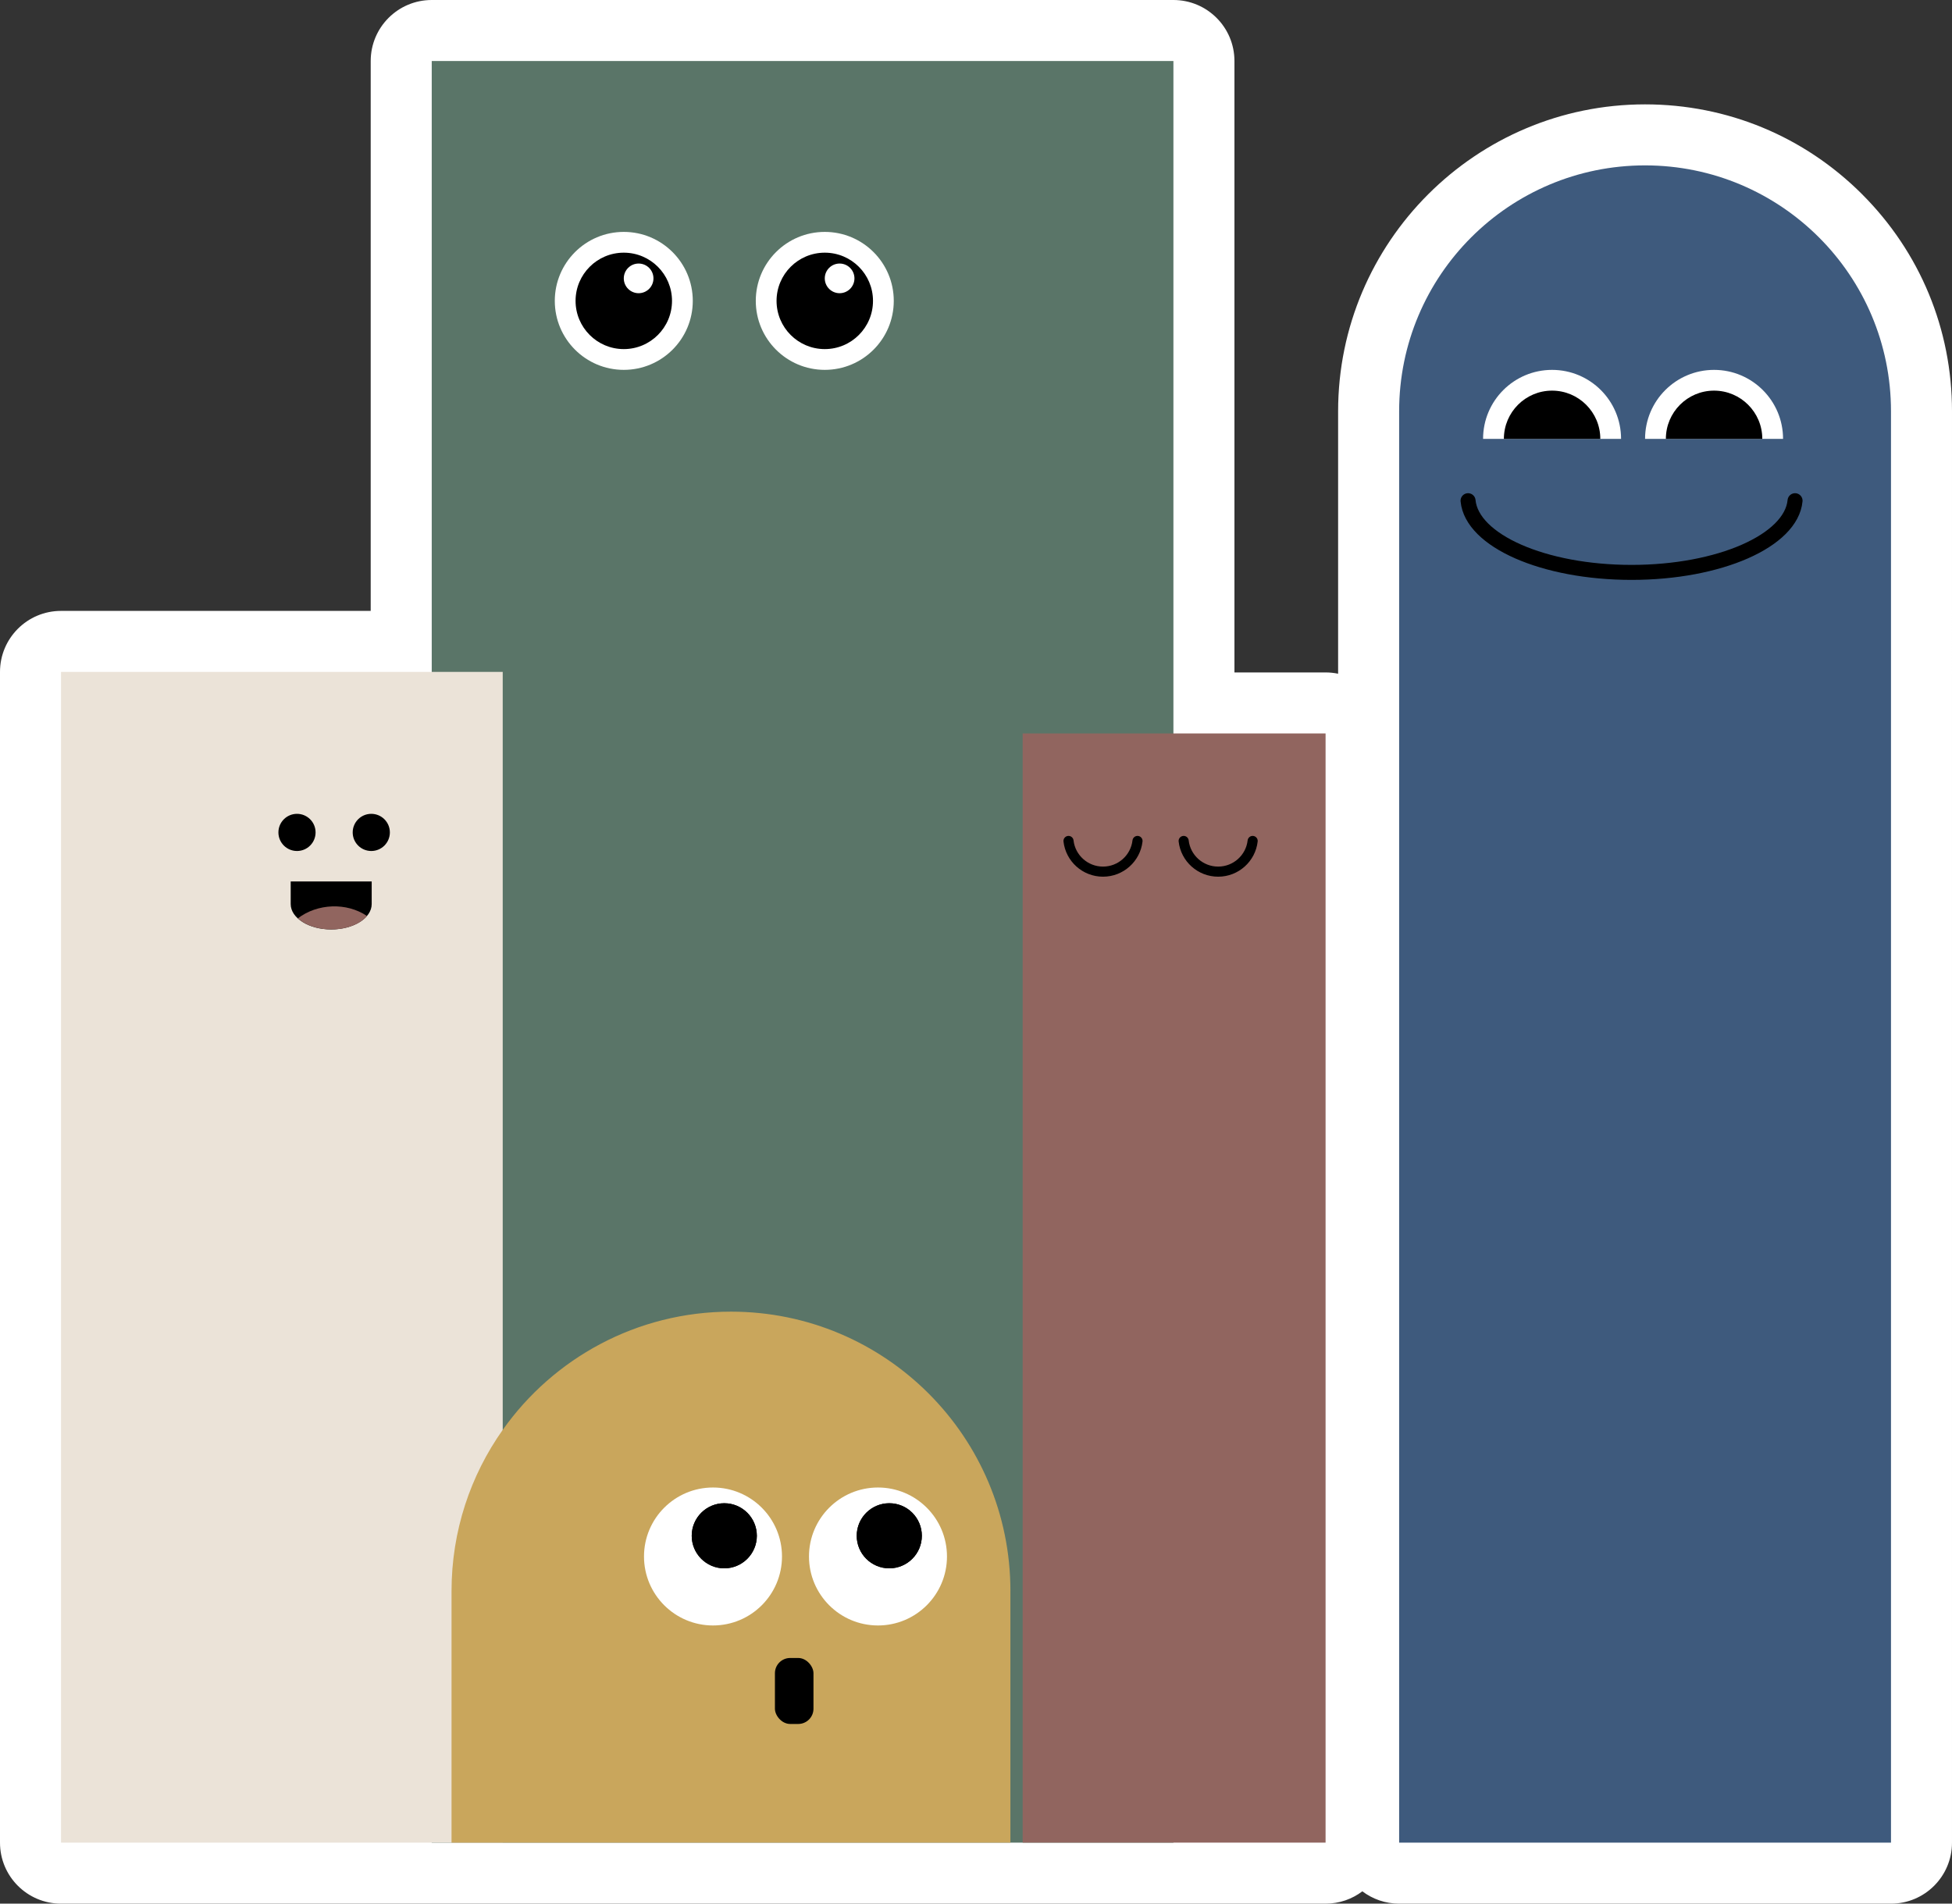 <svg xmlns="http://www.w3.org/2000/svg" id="Ebene_2" data-name="Ebene 2" viewBox="0 0 1088.14 1061.39"><rect x="0" y="0" width="1088.14" height="1061.39" fill="#333333" stroke="none"/><defs><style>      .cls-1 {        fill: #5a7568;      }      .cls-2 {        fill: #3e5a7d;      }      .cls-3 {        fill: #c9a65c;      }      .cls-4 {        fill: #fff;      }      .cls-5 {        fill: #ebe3d8;      }      .cls-6 {        fill: #91655f;      }      .cls-7 {        stroke-width: 8.36px;      }      .cls-7, .cls-8 {        fill: none;        stroke: #000;        stroke-linecap: round;        stroke-miterlimit: 10;      }      .cls-8 {        stroke-width: 5.63px;      }    </style></defs><g id="Ebene_1-2" data-name="Ebene 1"><g><g><path class="cls-4" d="M1038.05,108.32c-32.33-32.33-75.3-50.13-121.01-50.13-94.35,0-171.11,76.76-171.11,171.11v146.34c-2.26-.47-4.59-.72-6.99-.72h-50.8V34.02c0-18.79-15.23-34.02-34.02-34.02H240.67c-18.79,0-34.02,15.23-34.02,34.02v306.59H34.02c-18.79,0-34.02,15.23-34.02,34.02v652.75c0,18.79,15.23,34.02,34.02,34.02h704.92c7.7,0,14.8-2.56,20.5-6.88,5.7,4.31,12.8,6.88,20.5,6.88h274.18c18.79,0,34.02-15.23,34.02-34.02V229.3c0-45.71-17.79-88.67-50.1-120.98Z"></path><polygon class="cls-4" points="654.12 34.02 240.67 34.02 240.67 374.62 34.02 374.62 34.02 1027.37 240.67 1027.37 251.71 1027.37 280.24 1027.37 563.25 1027.37 570.08 1027.37 654.12 1027.37 738.94 1027.37 738.94 408.94 654.12 408.94 654.12 34.02"></polygon><path class="cls-4" d="M1013.99,132.38c-24.82-24.82-59.1-40.17-96.96-40.17-75.69,0-137.09,61.37-137.09,137.09v798.07h274.18V229.3c0-37.86-15.35-72.14-40.13-96.92Z"></path></g><g><rect class="cls-1" x="240.67" y="34.02" width="413.45" height="993.36"></rect><rect class="cls-5" x="34.02" y="374.62" width="246.22" height="652.75"></rect><path class="cls-2" d="M1054.13,229.3v798.07h-274.18V229.3c0-75.72,61.4-137.09,137.09-137.09,37.86,0,72.14,15.35,96.96,40.17,24.78,24.78,40.13,59.06,40.13,96.92Z"></path><rect class="cls-6" x="570.08" y="408.94" width="168.86" height="618.43"></rect><path class="cls-3" d="M563.25,887.07v140.3H251.71v-140.3c0-33.45,10.57-64.45,28.53-89.83,28.19-39.87,74.68-65.92,127.26-65.92,43.01,0,81.94,17.42,110.14,45.62,28.19,28.19,45.62,67.12,45.62,110.13Z"></path></g><g><path class="cls-4" d="M903.66,244.69h-76.92c0-21.24,17.22-38.46,38.46-38.46s38.46,17.22,38.46,38.46Z"></path><path d="M892.09,244.69h-53.75c0-14.85,12.04-26.89,26.86-26.89s26.89,12.04,26.89,26.89Z"></path><path class="cls-4" d="M993.96,244.69h-76.92c0-21.24,17.22-38.46,38.46-38.46s38.46,17.22,38.46,38.46Z"></path><path d="M982.39,244.69h-53.75c0-14.85,12.04-26.89,26.86-26.89s26.89,12.04,26.89,26.89Z"></path><path class="cls-7" d="M1000.65,279.17c-2.11,22.27-42.11,39.97-91.14,39.97s-89.03-17.69-91.14-39.97"></path></g><g><g><circle cx="165.56" cy="464.12" r="10.36"></circle><circle cx="206.97" cy="464.12" r="10.36"></circle></g><g><path d="M162.05,491.46v12.61c0,3.92,2.54,7.44,6.62,9.99,4.08,2.58,9.73,4.15,15.95,4.15,12.48,0,22.58-6.33,22.58-14.14v-12.61h-45.15Z"></path><path class="cls-6" d="M204.6,510.74c-11.33-7.72-27.73-7.03-38.56,1.3.8.73,1.7,1.41,2.69,2.03,4.08,2.58,9.73,4.15,15.95,4.15,8.63,0,16.11-3.03,19.92-7.48Z"></path></g></g><g><path class="cls-8" d="M634.1,468.88c-1.1,9.64-9.3,17.11-19.23,17.11s-18.13-7.47-19.23-17.11"></path><path class="cls-8" d="M698.29,468.88c-1.1,9.64-9.3,17.11-19.23,17.11s-18.13-7.47-19.23-17.11"></path></g><g><circle class="cls-4" cx="347.73" cy="167.76" r="38.46"></circle><circle cx="347.73" cy="167.76" r="26.88"></circle><circle class="cls-4" cx="356" cy="155.21" r="8.27"></circle><circle class="cls-4" cx="459.77" cy="167.76" r="38.46"></circle><circle cx="459.77" cy="167.76" r="26.88"></circle><circle class="cls-4" cx="468.04" cy="155.21" r="8.27"></circle></g><g><circle class="cls-4" cx="489.43" cy="867.83" r="38.46"></circle><circle cx="495.73" cy="856.29" r="18.15"></circle><circle cx="495.73" cy="856.29" r="18.15"></circle><circle class="cls-4" cx="397.46" cy="867.83" r="38.46"></circle><circle cx="403.75" cy="856.29" r="18.15"></circle><circle cx="403.75" cy="856.29" r="18.15"></circle><rect x="431.98" y="924.42" width="21.49" height="36.79" rx="8.5" ry="8.5"></rect></g></g></g></svg>